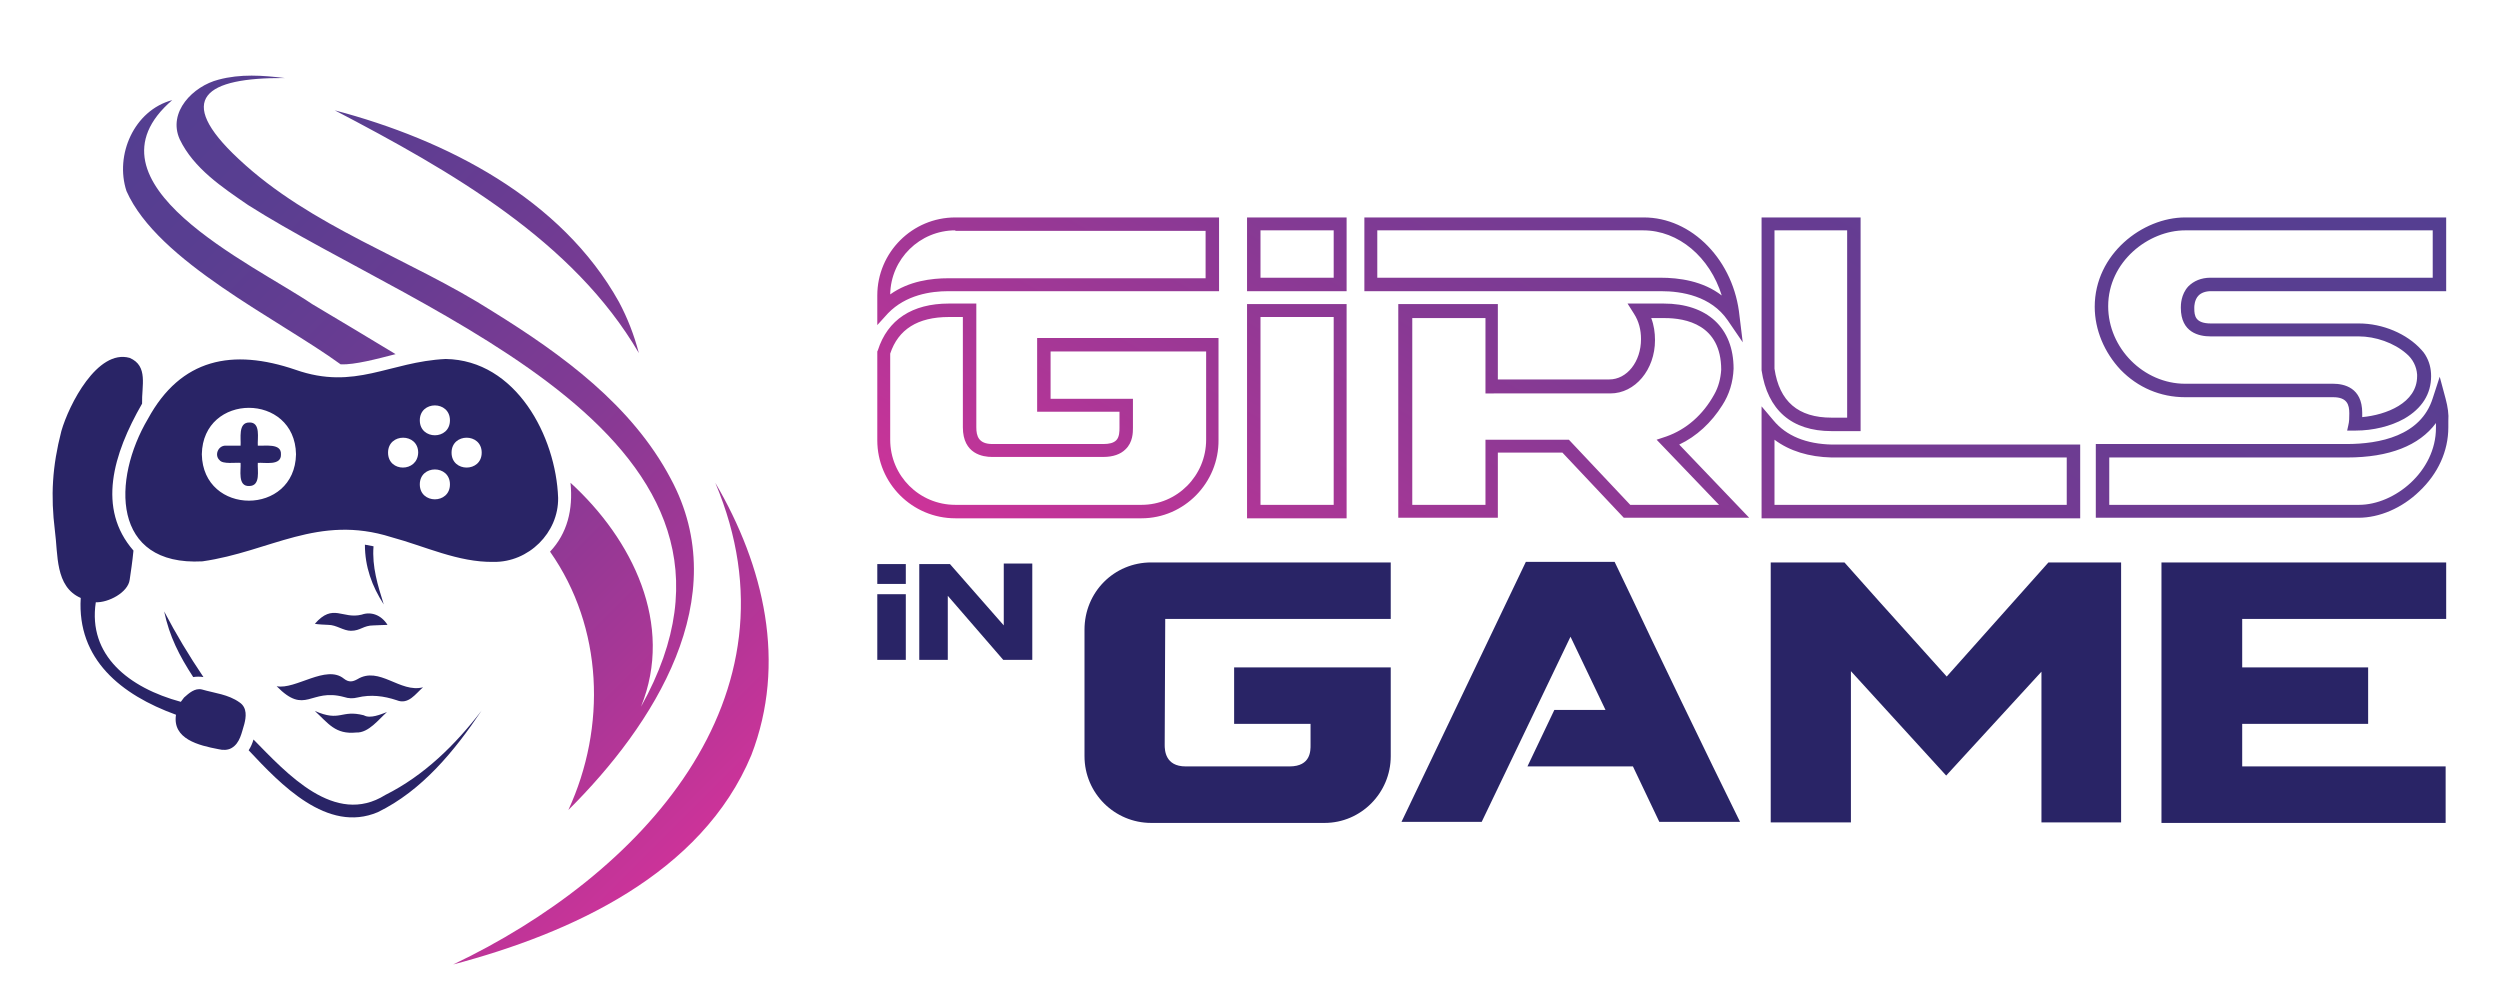 <?xml version="1.0" encoding="utf-8"?>
<!-- Generator: Adobe Illustrator 27.0.1, SVG Export Plug-In . SVG Version: 6.00 Build 0)  -->
<svg version="1.1" id="Capa_1" xmlns="http://www.w3.org/2000/svg" xmlns:xlink="http://www.w3.org/1999/xlink" x="0px" y="0px"
	 viewBox="0 0 464.5 184.8" style="enable-background:new 0 0 464.5 184.8;" xml:space="preserve">
<style type="text/css">
	.st0{fill:url(#SVGID_1_);}
	.st1{fill:#292466;}
	.st2{fill:url(#SVGID_00000147204857147160786880000016640170687091546024_);}
</style>
<linearGradient id="SVGID_1_" gradientUnits="userSpaceOnUse" x1="15.983" y1="32.487" x2="134.275" y2="150.779">
	<stop  offset="0" style="stop-color:#543E91"/>
	<stop  offset="0.155" style="stop-color:#593E91"/>
	<stop  offset="0.35" style="stop-color:#693C92"/>
	<stop  offset="0.565" style="stop-color:#823A94"/>
	<stop  offset="0.793" style="stop-color:#A63796"/>
	<stop  offset="1" style="stop-color:#CC3399"/>
</linearGradient>
<path class="st0" d="M139.6,140.3c-9.2,22.1-33.5,33.1-55.4,38.9c34.7-16.5,65.6-49.5,48.7-89.5C142,105.2,146.2,123.2,139.6,140.3z
	 M124.6,88.9c-7.2-13.6-20.1-23-33-31C76.1,48,57.8,42.2,44.3,29.5c-12-11.2-6.1-15.1,8.6-15c-4.1-0.5-8.2-0.8-12.3,0.3
	c-4.7,1.2-9.5,6-7.2,11.1c2.6,5.4,7.9,8.9,12.7,12.2c32.4,20.6,100.9,43.3,73,93.2c6.2-15.3-1.6-31.1-13.1-41.6
	c0.5,5-0.6,9.4-3.8,12.8c9.9,14.1,10.5,32.6,3.4,48C121.5,134.7,136.6,111.1,124.6,88.9z M58,56.5c-10.9-7.4-43.9-22.5-26-37.9
	c-7.1,1.9-10.7,10.2-8.5,16.9c5.8,13.1,28.1,23.7,39.8,32.2c2.6,0.1,6.7-1,10.2-1.9C68.4,62.7,63.2,59.6,58,56.5z M115,56.1
	c-10.7-19.2-32-30.1-52.8-35.6c21.6,11.3,44.3,24.2,56.5,45.1C117.8,62.2,116.6,59.1,115,56.1z"/>
<path class="st1" d="M67.8,101.2c0.6,0.1,1.1,0.2,1.6,0.3c-0.3,3.8,0.8,7.3,1.9,10.8C69.1,108.9,67.8,105.3,67.8,101.2z M71.9,132.3
	c-1.1,0.4-3.1,1.3-4.3,0.6c-4.3-1.1-4.3,1.3-9.1-0.8c2.5,2.3,3.8,4.4,7.7,4C68.5,136.2,70.4,133.6,71.9,132.3z M58.5,115.9
	c0.3,0.1,2.2,0.2,2.5,0.2c1.5,0,2.8,1.1,4.2,1.1c1.8,0,2.3-1,4.2-1c0.8,0,1.6-0.1,2.6-0.1c-1.2-1.9-3.1-2.5-4.8-1.9
	C63.6,115.1,61.9,112,58.5,115.9z M78.6,127.7c-4.3,1.1-8.1-4-12.2-1.5c-0.9,0.5-1.6,0.6-2.5-0.1c-3.3-2.7-9,2.1-12.5,1.4
	c5.4,5.5,6.2,0.3,12.5,2c0.9,0.3,1.7,0.3,2.5,0.1c2.5-0.6,4.9-0.3,7.3,0.5C75.9,131,77.2,128.9,78.6,127.7z M30.5,113.6
	c1,4.7,2.8,8.2,5.4,12.2c0.6-0.1,1.3-0.1,1.9,0C35.1,121.8,32.7,117.8,30.5,113.6z M71.6,147.7c-9.4,5.9-18.3-4-24.5-10.3
	c-0.2,0.7-0.5,1.4-0.9,2c5.9,6.3,14.6,15.5,24,11.5c8.2-4,14.2-11.3,19.3-18.9C84.6,138.4,78.8,144.1,71.6,147.7z M44.5,130.5
	c-2.1-1.5-4.6-1.7-7-2.4c-1.3-0.3-2.4,0.7-3.3,1.5v0c-0.2,0.3-0.4,0.5-0.6,0.8c-9.6-2.6-17.3-8.6-15.8-18.5c2.3,0.1,6-1.8,6.3-4.2
	c0.2-1.4,0.5-3.3,0.7-5.4c-6.8-7.8-3.8-17.9,1.6-27.3c-0.1-3.3,1.2-7-2.3-8.5c-6-1.7-11.3,8.7-12.7,13.6c-1.7,6.6-2,12-1.2,18.5
	c0.6,4.4,0,10.4,4.8,12.5c-0.7,11.4,7.5,18,17.7,21.7c-0.7,4.5,4.2,5.7,7.9,6.4c0.8,0.2,1.7,0.2,2.4-0.2c1.6-0.9,1.9-2.9,2.4-4.5
	C45.7,133.3,46,131.5,44.5,130.5z M40.8,85.5c0.6,0.8,3,0.4,3.9,0.5c0.1,1.3-0.6,4.4,1.6,4.3c2.2,0,1.5-3,1.6-4.3
	c1.3-0.1,4.4,0.6,4.3-1.6c0.1-2.1-3-1.5-4.3-1.6v0h0c-0.1-1.3,0.6-4.4-1.6-4.3c-2.1,0-1.5,3-1.6,4.3h-2.8
	C40.5,82.8,39.8,84.6,40.8,85.5z M103.7,92.5c0.1,6.5-5.5,12-12,11.9c-6.6,0.1-12.7-2.9-19-4.6c-13.6-4.3-22.5,2.7-35.1,4.5
	c-16.9,0.9-16.8-15.2-10.1-26.5c6.1-11.2,15.7-13.1,27.4-9.1c11.1,3.9,17.4-1.5,27.9-2C95.9,66.9,103.3,81.1,103.7,92.5z M55,84.4
	c-0.2-11.5-17.3-11.5-17.5,0C37.7,95.9,54.8,95.9,55,84.4z M77.7,84.1c0-3.7-5.6-3.7-5.6,0C72.1,87.8,77.6,87.8,77.7,84.1z M83.6,90
	c0-3.7-5.6-3.7-5.6,0C78,93.7,83.6,93.7,83.6,90z M83.6,78.1c0-3.7-5.6-3.7-5.6,0C78,81.8,83.6,81.8,83.6,78.1z M89.5,84.1
	c0-3.7-5.6-3.7-5.6,0C83.9,87.8,89.5,87.8,89.5,84.1z"/>
<linearGradient id="SVGID_00000179641285588788477160000011141834188144608399_" gradientUnits="userSpaceOnUse" x1="357.026" y1="-15.91" x2="262.604" y2="147.633">
	<stop  offset="0" style="stop-color:#543E91"/>
	<stop  offset="0.155" style="stop-color:#593E91"/>
	<stop  offset="0.35" style="stop-color:#693C92"/>
	<stop  offset="0.565" style="stop-color:#823A94"/>
	<stop  offset="0.793" style="stop-color:#A63796"/>
	<stop  offset="1" style="stop-color:#CC3399"/>
</linearGradient>
<path style="fill:url(#SVGID_00000179641285588788477160000011141834188144608399_);" d="M163,60.4v-5.5c0-8,6.5-14.5,14.5-14.5h49
	v13.7h-50.3c-3.3,0-7.9,0.7-11.2,4.1L163,60.4z M177.5,42.8c-6.6,0-12,5.3-12.1,11.9c3.5-2.5,7.7-3,10.8-3h47.8v-8.8H177.5z
	 M212.1,96.3h-34.6c-8,0-14.5-6.5-14.5-14.5V65.3l0.1-0.2c1.8-5.7,6.4-8.7,13.2-8.7h5.1v23c0,1.6,0.4,3.1,3,3.1H205
	c1.1,0,1.9-0.2,2.4-0.7c0.6-0.6,0.6-1.7,0.6-2.3v-3h-15.3V62.8h33.7v18.9C226.5,89.7,220,96.3,212.1,96.3z M165.4,65.7v16
	c0,6.7,5.4,12.1,12.1,12.1h34.6c6.6,0,12-5.4,12-12.1V65.3h-28.9v8.8h15.3v5.4c0,0.8,0,2.7-1.4,4c-0.9,0.9-2.3,1.4-4.1,1.4h-20.7
	c-1.6,0-5.4-0.5-5.4-5.5V58.9h-2.6C170.5,58.9,166.9,61.2,165.4,65.7z M250.2,96.3h-18.5V56.5h18.5V96.3z M234.2,93.8h13.6V58.9
	h-13.6V93.8z M250.2,54.1h-18.5V40.4h18.5V54.1z M234.2,51.6h13.6v-8.8h-13.6V51.6z M323.8,63.6l-2.8-4.1c-3.1-4.5-8.5-5.4-12.4-5.4
	h-55.1V40.4h51.9c4.4,0,8.6,1.9,11.9,5.3c3.3,3.4,5.4,8,5.9,13L323.8,63.6z M255.9,51.6h52.6c3.5,0,7.9,0.6,11.4,3.3
	c-2.2-7.1-8-12.1-14.6-12.1h-49.4V51.6z M320,75.3c-2,3.2-4.8,5.8-8,7.3l13,13.6h-23.3l-11.4-12.1h-12v12.1h-18.5V56.5h18.5v14h20.7
	c3.3,0,5.9-3.3,5.9-7.5c0-1.7-0.4-3.3-1.3-4.7l-1.2-1.9h6.7c8.1,0,13,4.5,13,12.1l0,0v0C322,71,321.3,73.3,320,75.3z M262.4,93.8
	H276V81.7h15.5l11.4,12.1h16.5l-11.6-12.1l1.8-0.6c3.7-1.3,6.8-4,8.9-7.8c0.8-1.4,1.2-3,1.3-4.6l0,0c0-8.4-6.6-9.6-10.5-9.6h-2.5
	c0.5,1.3,0.7,2.7,0.7,4.1c0,5.5-3.7,9.9-8.3,9.9H276v-14h-13.6V93.8z M345.7,80.1h-5.4c-7.4,0-11.9-3.9-13-11.3l0-0.1V40.4h18.4
	V80.1z M329.7,68.5c0.9,6.1,4.4,9.1,10.6,9.1h2.9V42.8h-13.5V68.5z M386.4,96.3h-59.1V75.5l2.2,2.6c2.4,2.9,6.1,4.4,10.9,4.5h46.1
	V96.3z M329.7,93.8H384V85l-43.7,0c-4.2-0.1-7.8-1.2-10.6-3.3V93.8z M450.6,65.9c0.8,1.3,1.1,2.6,1.1,4c0,3.3-1.7,6-5,7.9
	c-2.5,1.4-5.8,2.2-9,2.2h-1.6l0.2-0.9c0.2-0.8,0.2-1.5,0.2-2.3l0,0c0-1.6-0.4-3-3-3H406c-4.6,0-8.8-1.8-12-5.1
	c-3-3.2-4.8-7.4-4.8-11.7c0-9.8,8.9-16.6,16.8-16.6h48.5v13.7h-43.7c-1,0-1.8,0.3-2.3,0.8c-0.8,0.8-0.8,2.1-0.8,2.2l0,0.2
	c0,1.4,0.2,2.8,3.1,2.8h27.5c4.4,0,8.9,1.9,11.6,4.9C450.2,65.3,450.4,65.6,450.6,65.9L450.6,65.9z M406,42.8
	c-6.8,0-14.3,5.8-14.3,14.1c0,7.8,6.6,14.4,14.3,14.4h27.5c2,0,5.4,0.7,5.4,5.4v0.8c4.4-0.4,10.2-2.6,10.2-7.6c0-0.1,0-0.2,0-0.3
	c-0.1-1.5-0.8-2.9-2-3.9c-2.3-2-5.7-3.2-8.9-3.2h-27.5c-2.1,0-5.5-0.7-5.5-5.3v-0.1c0-0.4,0-2.4,1.4-3.9c1-1,2.4-1.6,4.1-1.6h41.3
	v-8.8H406z M454.4,74.1l-1.1-4.1l-1.3,4c-2.2,7-9.9,8.5-16,8.5h-46.6v13.7l48.8,0c3.9,0,8.1-1.8,11.3-4.9c3.5-3.3,5.4-7.5,5.4-11.9
	v-1.2C455,77,454.8,75.6,454.4,74.1z M452.6,79.5c0,8.1-7.7,14.3-14.3,14.3h-46.4V85h44.2c7.8,0,13.4-2.2,16.5-6.4V79.5z"/>
<path class="st1" d="M213.9,104.5h44.5V115h-41.9l-0.1,23.4c0,1,0.1,4,3.9,4h19.3c4,0,3.9-3,3.9-4v-3.9h-14.2V124h29.1v16.5
	c0,6.8-5.5,12.4-12.3,12.4h-32.2c-6.8,0-12.4-5.5-12.4-12.4v-21.3v-0.9v-1.3C201.5,110,207,104.5,213.9,104.5z M303.4,111.5
	l-3.4-7.1h-16.5l-23.1,48.3h14.9l16.5-34.4c0,0,0,0,0,0l6.5,13.6h-9.5l-5,10.5h19.6l4.9,10.3h15C318,142,306,117.1,303.4,111.5
	C303.4,111.5,303.4,111.5,303.4,111.5z M361.7,125.7l-12.5-13.9l0,0l-6.5-7.3H329v48.3h14.9v-28.1l17.7,19.4l17.7-19.3v28h14.8
	v-48.3h-13.5L361.7,125.7z M454.5,115v-10.5h-52.9v9.8c0,0,0,0,0,0v38.6h52.8c0-10.5,0,0,0-10.5h-37.8v-7.9h23.4V124h-23.4v-9H454.5
	z M163,104.8h5.3v3.7H163V104.8z M163,110.4h5.3v12.2H163V110.4z M186.5,104.7v11.5l-10-11.4h-5.7v17.8h5.3v-11.9l10.3,11.9h5.4
	v-17.9H186.5z"/>
</svg>
